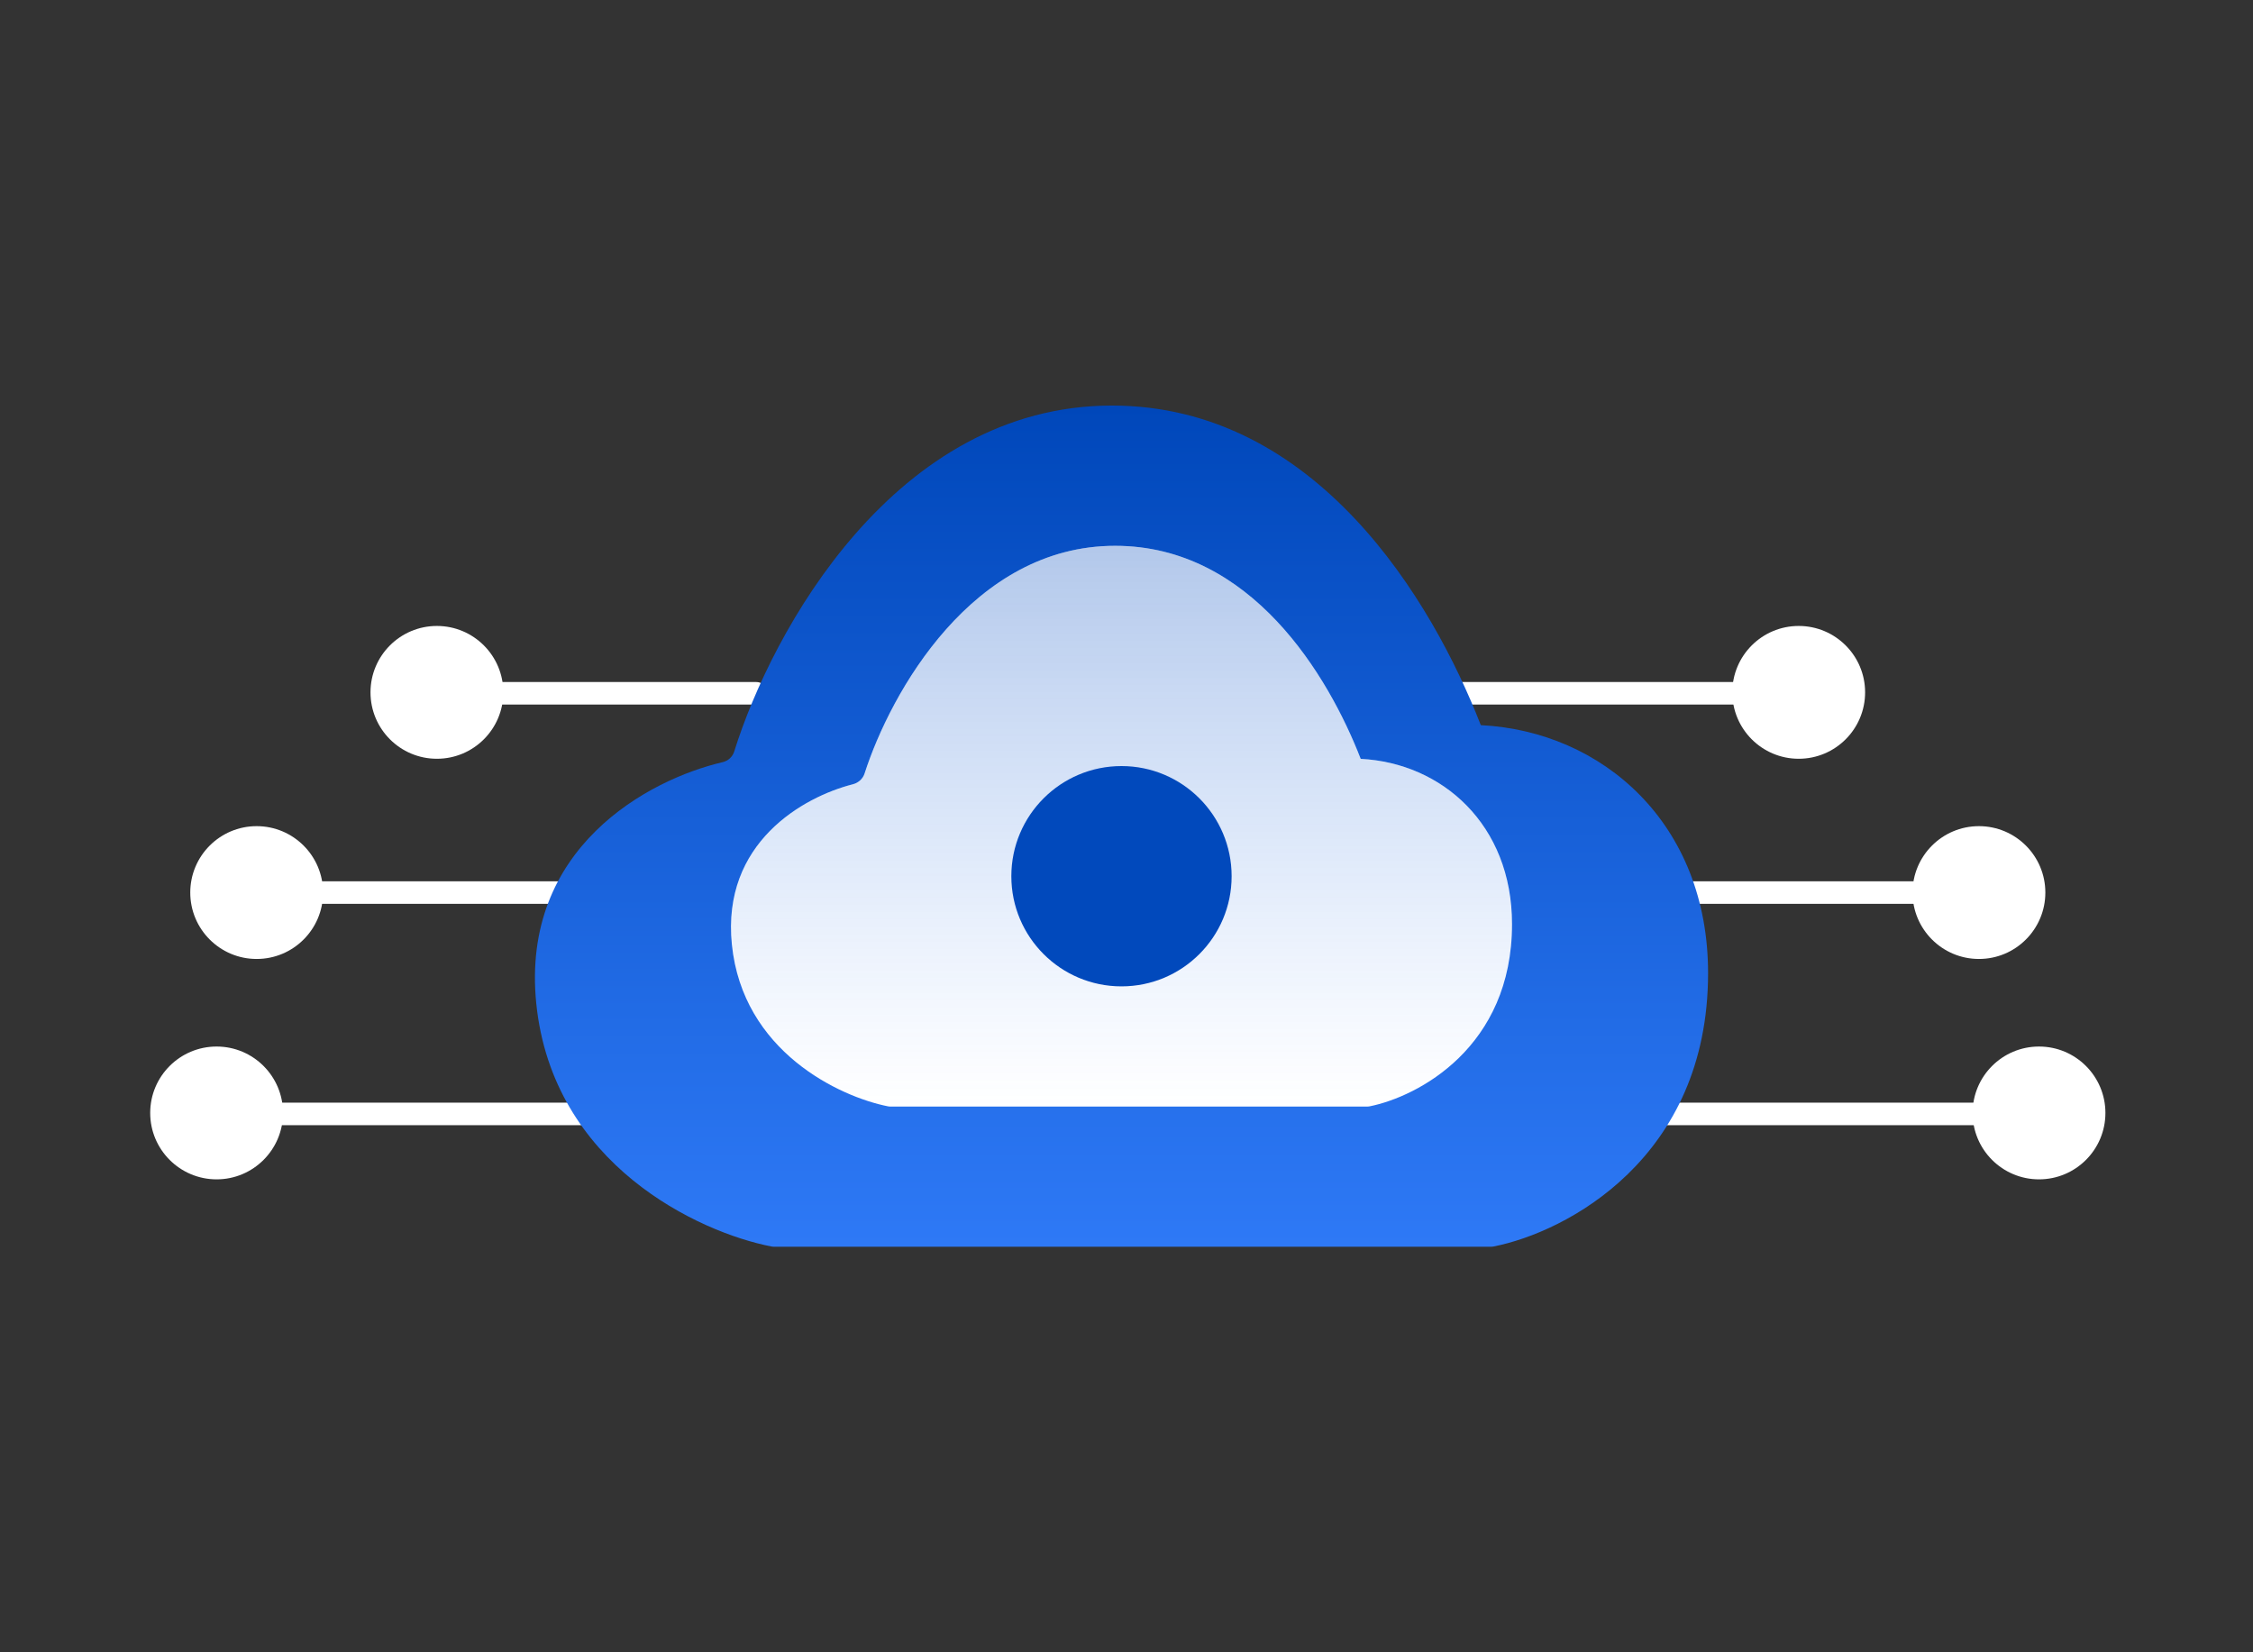 <svg width="150" height="110" viewBox="0 0 150 110" fill="none" xmlns="http://www.w3.org/2000/svg">
<rect x="0" y="0" width="150" height="110" fill="#333333" stroke="none"/>
<path d="M96.597 46.156H118.702" stroke="white" stroke-width="1.5" stroke-linecap="round"/>
<path d="M112.386 59.422H130.07" stroke="white" stroke-width="1.5" stroke-linecap="round"/>
<path d="M110.915 74.156H134.494" stroke="white" stroke-width="1.5" stroke-linecap="round"/>
<ellipse cx="119.754" cy="46.093" rx="4.421" ry="4.421" fill="white"/>
<ellipse cx="131.754" cy="59.421" rx="4.421" ry="4.421" fill="white"/>
<ellipse cx="135.753" cy="74.093" rx="4.421" ry="4.421" fill="white"/>
<path d="M50.352 46.156H28.247" stroke="white" stroke-width="1.5" stroke-linecap="round"/>
<path d="M38.281 59.422H20.597" stroke="white" stroke-width="1.5" stroke-linecap="round"/>
<path d="M39.756 74.156H16.177" stroke="white" stroke-width="1.5" stroke-linecap="round"/>
<ellipse cx="4.421" cy="4.421" rx="4.421" ry="4.421" transform="matrix(-1 0 0 1 33.509 41.672)" fill="white"/>
<ellipse cx="4.421" cy="4.421" rx="4.421" ry="4.421" transform="matrix(-1 0 0 1 21.509 55)" fill="white"/>
<ellipse cx="4.421" cy="4.421" rx="4.421" ry="4.421" transform="matrix(-1 0 0 1 18.842 69.672)" fill="white"/>
<path d="M74.028 27C87.623 27 95.36 39.97 98.589 48.276C106.705 48.684 113.72 54.83 113.72 64.783C113.72 77.121 104.257 82.04 99.439 82.983C99.378 82.995 99.318 83 99.256 83H51.537C51.475 83 51.416 82.995 51.355 82.983C46.533 82.045 36.792 77.536 35.704 66.807C34.653 56.447 43.184 51.886 48.108 50.741C48.475 50.655 48.77 50.39 48.883 50.03C51.391 41.99 59.604 27 74.028 27Z" fill="url(#paint0_linear_1348_13357)"/>
<path d="M74.241 36.336C83.292 36.336 88.443 44.983 90.593 50.52C95.996 50.792 100.667 54.889 100.667 61.525C100.667 69.724 94.406 73.009 91.189 73.652C91.128 73.664 91.068 73.669 91.006 73.669H59.298C59.236 73.669 59.177 73.664 59.116 73.652C55.895 73.014 49.448 70.004 48.726 62.874C48.041 56.106 53.48 53.051 56.783 52.212C57.149 52.119 57.447 51.852 57.562 51.493C59.303 46.089 64.754 36.336 74.241 36.336Z" fill="white"/>
<path d="M74.241 36.336C83.292 36.336 88.443 44.983 90.593 50.52C95.996 50.792 100.667 54.889 100.667 61.525C100.667 69.724 94.406 73.009 91.189 73.652C91.128 73.664 91.068 73.669 91.006 73.669H59.298C59.236 73.669 59.177 73.664 59.116 73.652C55.895 73.014 49.448 70.004 48.726 62.874C48.041 56.106 53.48 53.051 56.783 52.212C57.149 52.119 57.447 51.852 57.562 51.493C59.303 46.089 64.754 36.336 74.241 36.336Z" fill="url(#paint1_linear_1348_13357)" fill-opacity="0.3"/>
<ellipse cx="74.666" cy="58.333" rx="7.333" ry="7.333" fill="#0149BC"/>
<defs>
<linearGradient id="paint0_linear_1348_13357" x1="74.668" y1="27" x2="74.668" y2="83" gradientUnits="userSpaceOnUse">
<stop stop-color="#0047BA"/>
<stop offset="1" stop-color="#2E79F6"/>
</linearGradient>
<linearGradient id="paint1_linear_1348_13357" x1="74.667" y1="36.336" x2="74.667" y2="73.669" gradientUnits="userSpaceOnUse">
<stop stop-color="#0047BA"/>
<stop offset="1" stop-color="#2E79F6" stop-opacity="0"/>
</linearGradient>
</defs>
</svg>
